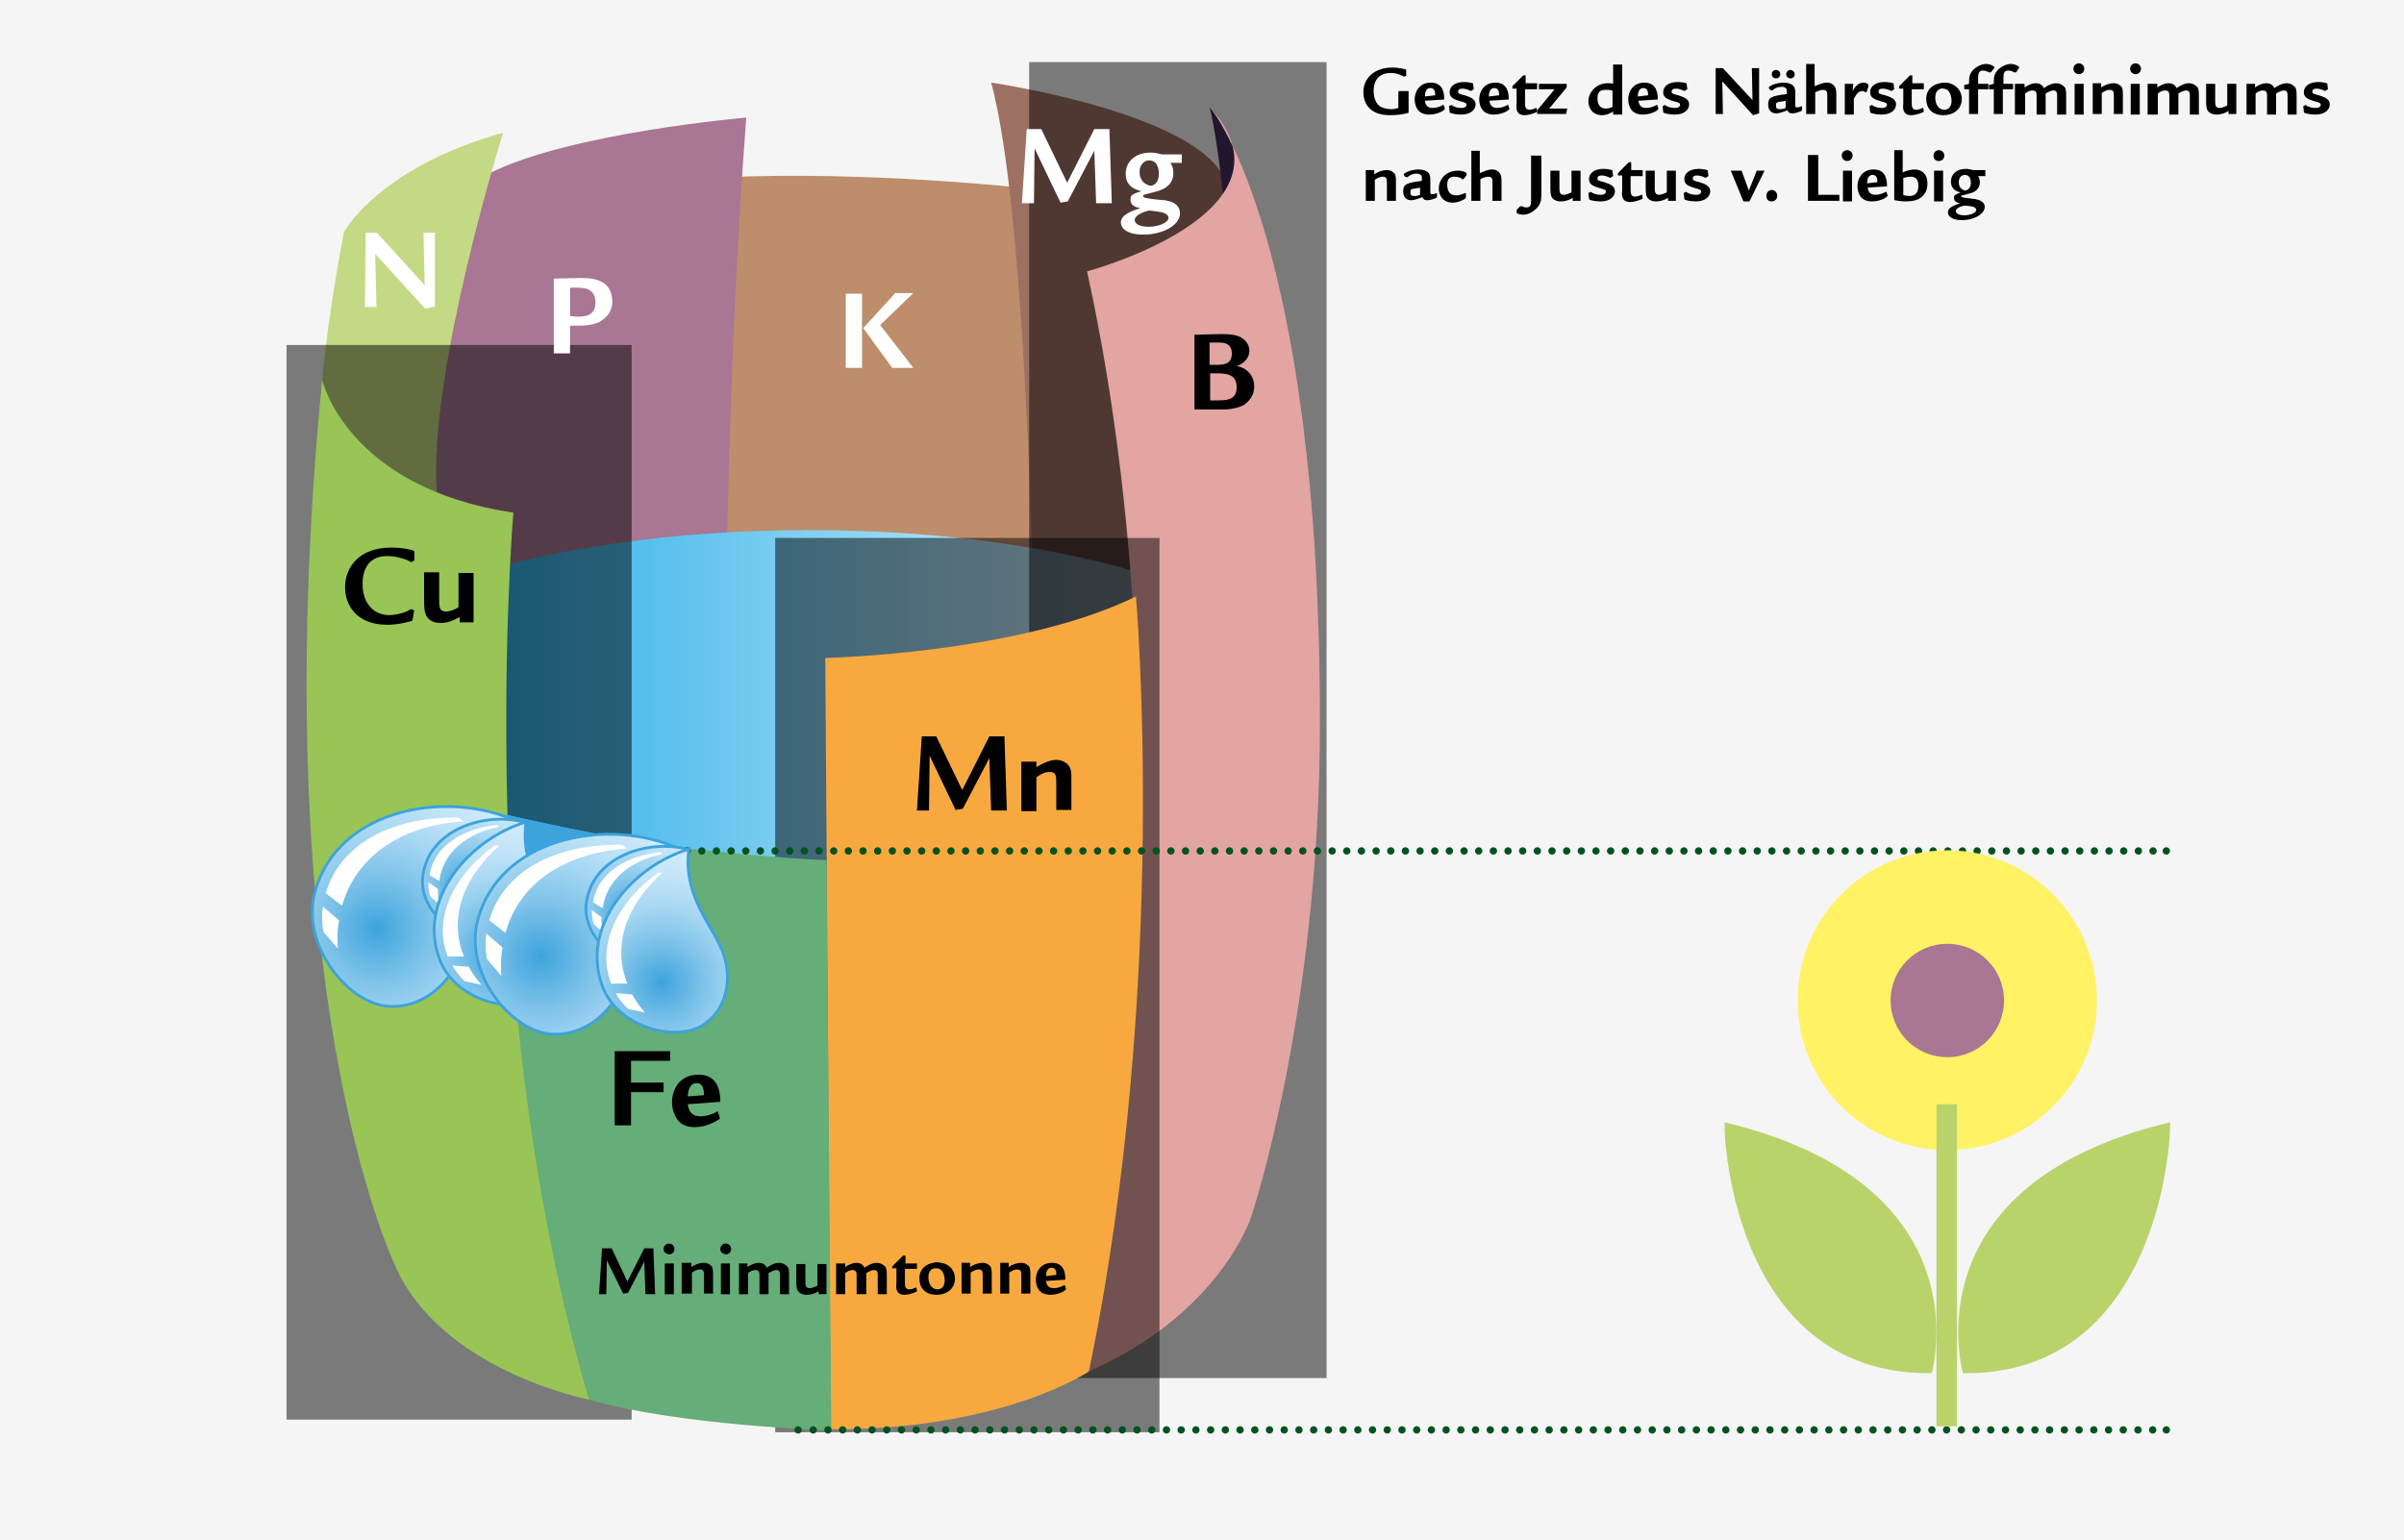 <?xml version="1.0" encoding="utf-8"?>
<!-- Generator: Adobe Illustrator 24.0.1, SVG Export Plug-In . SVG Version: 6.00 Build 0)  -->
<svg version="1.1" id="Ebene_1" xmlns="http://www.w3.org/2000/svg" xmlns:xlink="http://www.w3.org/1999/xlink" x="0px" y="0px"
	 viewBox="0 0 398.5 255.4" style="enable-background:new 0 0 398.5 255.4;" xml:space="preserve">
<rect x="0" y="0" width="398.5" height="255.4" fill="#333333" stroke="none"/>
<style type="text/css">
	.st0{fill:#A5876C;}
	.st1{fill:#E1D5CB;}
	.st2{fill:#F5F5F5;}
	.st3{fill:#BE8D6B;}
	.st4{fill:#A97694;}
	.st5{fill:#9E7064;}
	.st6{fill:#C4D983;}
	.st7{fill:#482B5F;}
	.st8{clip-path:url(#SVGID_2_);}
	.st9{fill:url(#SVGID_3_);}
	.st10{clip-path:url(#SVGID_5_);}
	.st11{opacity:0.5;enable-background:new    ;}
	.st12{fill:#E2A5A2;}
	.st13{clip-path:url(#SVGID_7_);}
	.st14{fill:#F7A940;}
	.st15{clip-path:url(#SVGID_9_);}
	.st16{fill:#98C555;}
	.st17{fill:#65AD79;}
	.st18{fill:none;stroke:#00521F;stroke-width:1.22;stroke-linecap:round;stroke-linejoin:round;stroke-dasharray:0,2.43;}
	.st19{fill:none;stroke:#00521F;stroke-width:1.22;stroke-linecap:round;stroke-linejoin:round;}
	.st20{fill:none;stroke:#00521F;stroke-width:1.22;stroke-linecap:round;stroke-linejoin:round;stroke-dasharray:0,2.44;}
	.st21{fill:#FFF264;}
	.st22{fill:#B9D36B;}
	.st23{enable-background:new    ;}
	.st24{fill:#FFFFFF;}
	.st25{fill:#3DA3DC;}
	.st26{fill:#D4EDFC;}
	.st27{clip-path:url(#SVGID_11_);}
	.st28{fill:url(#SVGID_12_);}
	.st29{fill:none;stroke:#3DA3DC;stroke-width:0.47;}
	.st30{clip-path:url(#SVGID_14_);}
	.st31{fill:url(#SVGID_15_);}
	.st32{clip-path:url(#SVGID_17_);}
	.st33{fill:url(#SVGID_18_);}
	.st34{clip-path:url(#SVGID_20_);}
	.st35{fill:url(#SVGID_21_);}
	.st36{clip-path:url(#SVGID_23_);}
	.st37{fill:url(#SVGID_24_);}
	.st38{clip-path:url(#SVGID_26_);}
	.st39{fill:url(#SVGID_27_);}
</style>
<title>Element 1Naerstoffminimum</title>
<g>
	<g id="Ebene_2_1_">
		<g id="Ebene_1-2">
			<rect x="8" y="161.9" class="st0" width="383" height="62.4"/>
			<rect x="7.9" y="166.6" class="st1" width="383" height="80"/>
			<rect class="st2" width="398.5" height="255.4"/>
			<path class="st3" d="M169.9,31.2c0,0-25.6-2.9-50-1.8c0,0-1.2,71.1,0.3,86.3h51C171.3,115.6,176.5,89,169.9,31.2"/>
			<path class="st4" d="M123.7,19.5c0,0-29.3,2.5-42.7,9.3c0,0-10.2,25.5-9,63.7l9.6,37.2l38.6-14.1
				C120.2,115.6,120.2,65.4,123.7,19.5"/>
			<path class="st5" d="M181.5,129.8L171.4,107c0,0-0.9-70.6-7.1-93.3c0,0,31.7,4.6,38.2,15s3.5,49.4,3.5,49.4l-6.7,33.6
				L181.5,129.8z"/>
			<path class="st6" d="M57,38.5c0,0,5.7-10.7,26.4-16.5c0,0-12.4,39.6-11,59.6c3.4,49.5,0,16.4,0,16.4L54.8,75.3L53.4,63
				C53.4,63,54.3,52.6,57,38.5"/>
			<path class="st7" d="M200.5,17.8c0,0,1.4,4.5,2.8,20.4s5-2.8,5-2.8S204.9,22.9,200.5,17.8"/>
			<g>
				<defs>
					<path id="SVGID_1_" d="M52,115.7c0,15.3,36.8,27.8,82.1,27.8s82.1-12.4,82.1-27.8s-36.8-27.8-82.1-27.8S52,100.3,52,115.7"/>
				</defs>
				<clipPath id="SVGID_2_">
					<use xlink:href="#SVGID_1_"  style="overflow:visible;"/>
				</clipPath>
				<g class="st8">
					
						<linearGradient id="SVGID_3_" gradientUnits="userSpaceOnUse" x1="15.87" y1="-279.059" x2="16.87" y2="-279.059" gradientTransform="matrix(164.28 0 0 164.28 -2555.08 45959.574)">
						<stop  offset="0" style="stop-color:#009EE3"/>
						<stop  offset="0.1" style="stop-color:#1BA8E6"/>
						<stop  offset="0.73" style="stop-color:#BDE6F8"/>
						<stop  offset="1" style="stop-color:#FFFFFF"/>
					</linearGradient>
					<rect x="52" y="87.9" class="st9" width="164.3" height="55.6"/>
				</g>
			</g>
			<g>
				<g>
					<defs>
						<rect id="SVGID_4_" x="170.6" y="10.3" width="49.3" height="218.2"/>
					</defs>
					<clipPath id="SVGID_5_">
						<use xlink:href="#SVGID_4_"  style="overflow:visible;"/>
					</clipPath>
					<g class="st10">
						<rect x="170.6" y="10.3" class="st11" width="49.3" height="218.2"/>
					</g>
				</g>
			</g>
			<path class="st12" d="M180.2,45c0,0,35.8-9.6,20.7-26.8c0,0,17.9,22,17.9,101.6c0,48.1-11.4,82-11.4,82s-5.2,16.3-27.4,25.8
				C180,227.6,199.6,133.6,180.2,45"/>
			<g>
				<g>
					<defs>
						<rect id="SVGID_6_" x="128.5" y="89.2" width="63.7" height="148.3"/>
					</defs>
					<clipPath id="SVGID_7_">
						<use xlink:href="#SVGID_6_"  style="overflow:visible;"/>
					</clipPath>
					<g class="st13">
						<rect x="128.5" y="89.2" class="st11" width="63.7" height="148.3"/>
					</g>
				</g>
			</g>
			<path class="st14" d="M136.8,109.1c0,0,32.2-0.7,51.5-10.2c0,0,5.6,64.1-7.8,128.5c0,0-14.2,9.7-42.8,9.6L136.8,109.1z"/>
			<g>
				<g>
					<defs>
						<rect id="SVGID_8_" x="47.5" y="57.2" width="57.2" height="178.2"/>
					</defs>
					<clipPath id="SVGID_9_">
						<use xlink:href="#SVGID_8_"  style="overflow:visible;"/>
					</clipPath>
					<g class="st15">
						<rect x="47.5" y="57.2" class="st11" width="57.2" height="178.2"/>
					</g>
				</g>
			</g>
			<path class="st16" d="M53.4,63c0,0,4.1,17.9,31.7,22c0,0-6.9,80.6,12.6,147.1c0,0-25-4.8-32.4-22.7
				C65.3,209.3,43.5,164.2,53.4,63"/>
			<path class="st17" d="M109.7,140.3c0,0,21.8,2.3,27.3,2.3l0.8,94.6c0,0-25.3-0.8-40.1-5.1c0,0-13.1-40.1-13.8-97
				C83.9,135,91.5,137.1,109.7,140.3"/>
			<line class="st18" x1="113.9" y1="141.1" x2="357.9" y2="141.1"/>
			<path class="st19" d="M359.1,141.1L359.1,141.1 M111.5,141.1L111.5,141.1"/>
			<line class="st20" x1="134.8" y1="237.1" x2="357.9" y2="237.1"/>
			<path class="st19" d="M359.1,237.1L359.1,237.1 M132.3,237.1L132.3,237.1"/>
			<path class="st21" d="M322.8,190.7c13.7,0,24.8-11.1,24.8-24.8S336.5,141,322.8,141c-13.7,0-24.8,11.1-24.8,24.8c0,0,0,0,0,0
				C297.9,179.6,309,190.7,322.8,190.7C322.8,190.7,322.8,190.7,322.8,190.7"/>
			<path class="st4" d="M322.8,175.3c5.2,0,9.4-4.2,9.4-9.4c0-5.2-4.2-9.4-9.4-9.4c-5.2,0-9.4,4.2-9.4,9.4c0,0,0,0,0,0
				C313.4,171.1,317.6,175.3,322.8,175.3C322.8,175.3,322.8,175.3,322.8,175.3"/>
			<rect x="321" y="183.1" class="st22" width="3.4" height="53.4"/>
			<path class="st22" d="M325.4,227.7c0,0-9.1-31.2,34.3-41.6C360,185.7,359.2,228.1,325.4,227.7"/>
			<path class="st22" d="M320.2,227.7c0,0,9.1-31.2-34.3-41.6C285.6,185.7,286.3,228.1,320.2,227.7"/>
			<g class="st23">
				<path d="M197.9,55.5c1.3,0,3.3-0.1,4.6-0.1c1.4,0,2.7,0.1,3.6,0.8c0.5,0.4,1,1.1,1,1.9c0,1.7-1.5,2.4-2.1,2.6
					c0.5,0.1,1.5,0.3,2.3,1.4c0.5,0.7,0.6,1.4,0.6,2c0,1.6-1,2.5-1.5,2.9c-0.5,0.4-1.9,0.9-3.6,0.9h-4.8V55.5z M200.5,60.5h0.9
					c1.3,0,2.8,0,2.8-1.9c0-0.9-0.4-1.8-2-1.8c-0.4,0-0.9,0-1.7,0V60.5z M200.5,66.4c1.8,0,2.6,0,3.2-0.2c1-0.3,1.3-1.1,1.3-2
					c0-2.2-1.8-2.3-3.5-2.3h-0.9V66.4z"/>
			</g>
			<g class="st23">
				<path d="M155.2,122.1l4.3,8.9l4.5-8.9h2.5l0.4,12.3h-2.6l-0.3-8.7l-4.4,8.4l-1.2,0.2l-4.3-9l-0.1,9.1h-2l0.8-12.3H155.2z"/>
				<path d="M171.8,126.2l0,1c1-0.6,2.2-1.2,3.3-1.2c1.1,0,1.8,0.6,2.1,1c0.4,0.6,0.4,1.3,0.4,2.3v5h-2.5V130c0-1.3,0-2-1.1-2
					c-1,0-1.8,0.6-2.2,0.9v5.6h-2.5v-8.2H171.8z"/>
			</g>
			<g class="st23">
				<path d="M68.7,92.8c0,0.1,0,0.1-0.1,0.2c-0.1,0-0.3,0.2-0.4,0.2c-0.1,0-0.5-0.2-0.6-0.3c-0.8-0.3-2.1-0.7-3.4-0.7
					c-3.5,0-4.1,2.8-4.1,4.6c0,3.4,2,5.2,4.4,5.2c0.8,0,1.9-0.2,2.9-0.6c0.1-0.1,0.8-0.4,0.8-0.4c0.1,0,0.3,0.2,0.4,0.2
					c0.1,0,0.1,0.1,0,0.3l-0.2,1.2c0,0.2-0.1,0.3-0.3,0.3c-0.3,0.1-2.1,0.6-3.9,0.6c-5.3,0-7-3.5-7-6.2c0-3.4,2.4-6.6,7.6-6.6
					c2.1,0,3.6,0.4,3.7,0.5c0.2,0.1,0.2,0.1,0.2,0.4L68.7,92.8z"/>
				<path d="M78.6,103.2h-2.4l0-0.9c-1,0.6-2,1-3.2,1c-0.7,0-1.7-0.2-2.2-1c-0.5-0.7-0.5-1.8-0.5-2.8v-4.6l2.5,0v4.6
					c0,1,0,1.9,1.1,1.9c0.8,0,1.6-0.4,2.1-0.7V95h2.5V103.2z"/>
			</g>
			<g class="st23">
				<path class="st24" d="M62.5,38.6l7.9,8.7l-0.2-8.7h1.9l0,12.2l-1.6,0.4l-8.3-9.1l0.2,8.8h-1.9l0.1-12.3H62.5z"/>
			</g>
			<g class="st23">
				<path d="M111.1,174.3v1.6h-6.5v3.6h5.4v1.6h-5.4v5.5h-2.7v-12.3H111.1z"/>
				<path d="M114,183.1c0.2,1.5,1,2,2.1,2c1,0,1.9-0.3,2.8-0.8l0.1,0l0.3,1c0.1,0.1,0,0.2-0.1,0.3c-0.6,0.4-2.2,1.3-4,1.3
					c-0.9,0-2-0.2-2.7-1c-0.8-0.9-1.1-2.2-1.1-3.1c0-2,1.1-4.6,4.4-4.6c3.4,0,3.6,3.1,3.6,4.5L114,183.1z M116.7,181.6
					c0-0.7-0.1-2-1.2-2c-0.8,0-1.4,0.6-1.5,2.2L116.7,181.6z"/>
			</g>
			<g class="st23">
				<path d="M101.4,207l2.6,5.5l2.8-5.5h1.5l0.3,7.6H107l-0.2-5.4l-2.7,5.2l-0.8,0.1l-2.7-5.5l-0.1,5.6h-1.2l0.5-7.6H101.4z"/>
				<path d="M110,207.1c0-0.5,0.4-0.9,0.9-0.9c0.5,0,0.9,0.4,0.9,0.9c0,0.6-0.5,0.9-0.9,0.9C110.5,207.9,110,207.7,110,207.1z
					 M111.7,209.5v5.1h-1.5v-5.1H111.7z"/>
				<path d="M114.6,209.5l0,0.6c0.6-0.4,1.3-0.7,2.1-0.7c0.7,0,1.1,0.4,1.3,0.6c0.2,0.4,0.2,0.8,0.2,1.4v3.1h-1.5v-2.8
					c0-0.8,0-1.2-0.7-1.2c-0.6,0-1.1,0.4-1.3,0.5v3.5H113v-5.1H114.6z"/>
				<path d="M119.4,207.1c0-0.5,0.4-0.9,0.9-0.9c0.5,0,0.9,0.4,0.9,0.9c0,0.6-0.5,0.9-0.9,0.9C119.9,207.9,119.4,207.7,119.4,207.1z
					 M121,209.5v5.1h-1.5v-5.1H121z"/>
				<path d="M123.9,209.5l0,0.6c0.6-0.4,1.2-0.7,1.9-0.7c0.9,0,1.2,0.6,1.3,0.8c0.9-0.6,1.5-0.8,2-0.8c0.8,0,1.2,0.4,1.5,0.7
					c0.2,0.4,0.2,0.9,0.2,1.5v3h-1.5v-3c0-0.5,0-1-0.6-1c-0.1,0-0.5,0-1.3,0.5v3.5h-1.5v-3.1c0-0.4,0-0.9-0.7-0.9
					c-0.3,0-0.7,0.1-1.2,0.5v3.5h-1.5v-5.1H123.9z"/>
				<path d="M137.2,214.6h-1.5l0-0.5c-0.6,0.4-1.3,0.6-2,0.6c-0.4,0-1-0.1-1.4-0.6c-0.3-0.4-0.3-1.1-0.3-1.7v-2.8l1.5,0v2.8
					c0,0.6,0,1.2,0.7,1.2c0.5,0,1-0.3,1.3-0.4v-3.6h1.5V214.6z"/>
				<path d="M140.1,209.5l0,0.6c0.6-0.4,1.2-0.7,1.9-0.7c0.9,0,1.2,0.6,1.3,0.8c0.9-0.6,1.5-0.8,2-0.8c0.8,0,1.2,0.4,1.5,0.7
					c0.2,0.4,0.2,0.9,0.2,1.5v3h-1.5v-3c0-0.5,0-1-0.6-1c-0.1,0-0.5,0-1.3,0.5v3.5H142v-3.1c0-0.4,0-0.9-0.7-0.9
					c-0.3,0-0.7,0.1-1.2,0.5v3.5h-1.5v-5.1H140.1z"/>
				<path d="M152,209.5v0.9h-2v2.2c0,0.5,0,1.2,0.7,1.2c0.1,0,0.5,0,1.1-0.3l0.1,0l0.1,0.5c0,0.1,0,0.1-0.1,0.2
					c-0.9,0.4-1.6,0.5-2,0.5c-1.4,0-1.4-1.2-1.3-1.9l0-2.5h-0.7V210l1.8-1.8h0.4l0,1.3H152z"/>
				<path d="M157.7,210.3c0.4,0.5,0.6,1.1,0.6,1.7c0,1.8-1.5,2.7-3,2.7c-2.2,0-2.9-1.4-2.9-2.7c0-2.1,1.9-2.7,3.1-2.7
					C155.9,209.4,156.9,209.4,157.7,210.3z M154.3,210.6c-0.2,0.2-0.4,0.5-0.4,1.2c0,1,0.5,2,1.5,2c0.6,0,1.2-0.4,1.2-1.5
					c0-0.3-0.1-2-1.4-2C155,210.3,154.6,210.3,154.3,210.6z"/>
				<path d="M160.8,209.5l0,0.6c0.6-0.4,1.3-0.7,2.1-0.7c0.7,0,1.1,0.4,1.3,0.6c0.2,0.4,0.2,0.8,0.2,1.4v3.1h-1.5v-2.8
					c0-0.8,0-1.2-0.7-1.2c-0.6,0-1.1,0.4-1.3,0.5v3.5h-1.5v-5.1H160.8z"/>
				<path d="M167.2,209.5l0,0.6c0.6-0.4,1.3-0.7,2.1-0.7c0.7,0,1.1,0.4,1.3,0.6c0.2,0.4,0.2,0.8,0.2,1.4v3.1h-1.5v-2.8
					c0-0.8,0-1.2-0.7-1.2c-0.6,0-1.1,0.4-1.3,0.5v3.5h-1.5v-5.1H167.2z"/>
				<path d="M173.4,212.4c0.1,0.9,0.6,1.2,1.3,1.2c0.6,0,1.2-0.2,1.7-0.5l0.1,0l0.2,0.6c0,0.1,0,0.1-0.1,0.2
					c-0.3,0.3-1.3,0.8-2.5,0.8c-0.5,0-1.2-0.1-1.7-0.6c-0.5-0.5-0.7-1.3-0.7-1.9c0-1.2,0.7-2.8,2.7-2.8c2.1,0,2.2,1.9,2.2,2.8
					L173.4,212.4z M175.1,211.4c0-0.4,0-1.2-0.8-1.2c-0.5,0-0.9,0.4-0.9,1.4L175.1,211.4z"/>
			</g>
			<g class="st23">
				<path class="st24" d="M94.5,58.6h-2.7V46.2c1.1,0,3-0.1,4.5-0.1c1.3,0,3,0.1,4.1,1.1c0.7,0.6,1.1,1.6,1.1,2.8
					c0,1.5-0.8,2.5-1.7,3.1C98.6,54,96.6,54,95.8,54c-0.5,0-0.9,0-1.3,0V58.6z M94.5,52.4c0.3,0,0.5,0.1,1.2,0.1c1,0,3,0,3-2.3
					c0-1.8-1-2.5-2.9-2.5c-0.5,0-1,0-1.3,0V52.4z"/>
			</g>
			<g class="st23">
				<path class="st24" d="M142.9,48.7V61h-2.7V48.7H142.9z M151.3,48.7l-5.4,5.2l5.5,7.1h-3.5l-4.8-6.6l5.3-5.8H151.3z"/>
			</g>
			<g class="st23">
				<path class="st24" d="M172.6,21.4l4.3,8.9l4.5-8.9h2.5l0.4,12.3h-2.6l-0.3-8.7l-4.4,8.4l-1.2,0.2l-4.3-9l-0.1,9.1h-2l0.8-12.3
					H172.6z"/>
				<path class="st24" d="M195.8,27h-1.8c0.2,0.3,0.5,0.7,0.5,1.7c0,1.8-1.3,2.7-3,3.1c-1.6,0.4-1.8,0.5-1.9,0.5
					c-0.1,0.1-0.1,0.1-0.1,0.2c0,0.2,0.1,0.3,0.9,0.4c0.4,0.1,2.3,0.3,2.7,0.3c0.6,0.1,2.5,0.4,2.5,2.2c0,1.8-2.6,3.5-6.1,3.5
					c-1.5,0-2.5-0.3-3.2-0.9c-0.3-0.3-0.5-0.7-0.5-1.1c0-1.4,2.1-2,3.2-2.4c-0.6-0.1-1.6-0.3-1.6-1.4c0-0.8,0.3-0.9,1.8-1.4
					c-0.7-0.2-2.6-0.6-2.6-2.9c0-1.9,1.5-3.5,4.1-3.5c0.7,0,1.1,0.1,1.9,0.3l3.3,0V27z M188.1,36.5c0,0.5,0.6,1.1,2.3,1.1
					c1.7,0,3.3-0.7,3.3-1.5c0-0.5-0.6-0.7-0.8-0.8c-0.5-0.2-1.6-0.3-2.4-0.4C190.1,35,188.1,35.5,188.1,36.5z M192.1,28.8
					c0-0.7-0.2-2.2-1.6-2.2c-1,0-1.6,0.9-1.6,1.9c0,0.3,0,1.9,1.8,2.3C191.1,30.8,192.1,30.5,192.1,28.8z"/>
			</g>
			<path class="st25" d="M83.8,135.1c0,0,19,4.2,25.3,4.9l-0.3,11.1l-18.7-1.5L83.8,135.1z"/>
			<path class="st26" d="M84.3,135.6c-11.6-4.5-28.5-1-32.1,12.3c-2.3,8.6,5.1,18,11.6,18.9c6,0.8,11.9-3.9,13.4-11.3
				C78.3,150,77.8,142.1,84.3,135.6"/>
			<g>
				<defs>
					<path id="SVGID_10_" d="M52.2,147.9c-2.3,8.6,5.1,18,11.6,18.9c5.9,0.8,11.9-3.9,13.4-11.3c1.1-5.5,0.6-13.5,7.1-19.9
						c-3.3-1.2-6.8-1.9-10.3-1.9C64.5,133.8,54.8,138.2,52.2,147.9"/>
				</defs>
				<clipPath id="SVGID_11_">
					<use xlink:href="#SVGID_10_"  style="overflow:visible;"/>
				</clipPath>
				<g class="st27">
					
						<radialGradient id="SVGID_12_" cx="12.706" cy="-279.354" r="1" gradientTransform="matrix(23.075 20.776 -20.776 23.075 -6034.486 6336.13)" gradientUnits="userSpaceOnUse">
						<stop  offset="0" style="stop-color:#3DA3DC"/>
						<stop  offset="9.000000e-02" style="stop-color:#52AEE1"/>
						<stop  offset="0.3" style="stop-color:#81C4EA"/>
						<stop  offset="0.5" style="stop-color:#A5D6F2"/>
						<stop  offset="0.69" style="stop-color:#BFE3F7"/>
						<stop  offset="0.86" style="stop-color:#CFEAFB"/>
						<stop  offset="0.99" style="stop-color:#D4EDFC"/>
						<stop  offset="1" style="stop-color:#D4EDFC"/>
					</radialGradient>
					<polygon class="st28" points="33,152.5 65.3,116.7 101.1,148.9 68.9,184.7 					"/>
				</g>
			</g>
			<path class="st29" d="M84.3,135.6c-11.6-4.5-28.5-1-32.1,12.3c-2.3,8.6,5.1,18,11.6,18.9c6,0.8,11.9-3.9,13.4-11.3
				C78.3,150,77.8,142.1,84.3,135.6z"/>
			<path class="st24" d="M53.5,150.3c0,0.1,0,0.2,0,0.3c-0.2,1.3-0.1,2.6,0.1,3.9l2.4,2.8c-0.1-1.5-0.1-3.1,0.2-4.6c0,0,0,0,0-0.1
				L53.5,150.3z M76.8,136.2l-0.7-0.6c-9.9-0.3-19.5,3.6-22.1,12.5l2.7,2.1C59.2,141.4,67.3,136.8,76.8,136.2"/>
			<path class="st26" d="M86.8,136.3c-6.6-1.7-15.7,1.3-16.7,8.9c-0.7,4.9,4,9.5,7.6,9.5c3.3,0,6.2-2.9,6.6-7
				C84.5,144.6,83.7,140.3,86.8,136.3"/>
			<g>
				<defs>
					<path id="SVGID_13_" d="M70.1,145.1c-0.7,4.9,4,9.5,7.6,9.5c3.3,0,6.2-2.9,6.6-7c0.2-3.1-0.6-7.4,2.6-11.3
						c-1.2-0.3-2.5-0.4-3.7-0.4C77.2,135.9,71,139,70.1,145.1"/>
				</defs>
				<clipPath id="SVGID_14_">
					<use xlink:href="#SVGID_13_"  style="overflow:visible;"/>
				</clipPath>
				<g class="st30">
					
						<radialGradient id="SVGID_15_" cx="10.109" cy="-280.999" r="1" gradientTransform="matrix(13.991 9.797 -9.797 13.991 -2817.465 3979.311)" gradientUnits="userSpaceOnUse">
						<stop  offset="0" style="stop-color:#3DA3DC"/>
						<stop  offset="9.000000e-02" style="stop-color:#52AEE1"/>
						<stop  offset="0.3" style="stop-color:#81C4EA"/>
						<stop  offset="0.5" style="stop-color:#A5D6F2"/>
						<stop  offset="0.69" style="stop-color:#BFE3F7"/>
						<stop  offset="0.86" style="stop-color:#CFEAFB"/>
						<stop  offset="0.99" style="stop-color:#D4EDFC"/>
						<stop  offset="1" style="stop-color:#D4EDFC"/>
					</radialGradient>
					<polygon class="st31" points="60.6,148.5 75.2,127.7 95.7,142 81.1,162.9 					"/>
				</g>
			</g>
			<path class="st29" d="M86.8,136.3c-6.6-1.7-15.7,1.3-16.7,8.9c-0.7,4.9,4,9.5,7.6,9.5c3.3,0,6.2-2.9,6.6-7
				C84.5,144.5,83.7,140.2,86.8,136.3z"/>
			<path class="st24" d="M71,146.3c0,0.1,0,0.1,0,0.2c0,0.7,0.1,1.4,0.3,2.1l1.5,1.4c-0.2-0.8-0.2-1.7-0.2-2.6l0,0L71,146.3z
				 M82.8,137.1l-0.4-0.3c-5.4,0.5-10.4,3.3-11.2,8.3l1.6,1C73.5,141.1,77.6,138.1,82.8,137.1"/>
			<path class="st26" d="M87.2,136.3c-9.4,2.8-18.3,13-14.2,23.1c2.7,6.5,11.8,8.8,16.3,6.2c4.1-2.4,5.6-8.1,3-13.4
				C90.3,148.1,86.3,143.4,87.2,136.3"/>
			<g>
				<defs>
					<path id="SVGID_16_" d="M73,159.3c2.7,6.5,11.8,8.8,16.3,6.2c4.1-2.4,5.6-8.1,3-13.4c-2-4-6-8.7-5.1-15.8
						C77.8,139,68.9,149.3,73,159.3"/>
				</defs>
				<clipPath id="SVGID_17_">
					<use xlink:href="#SVGID_16_"  style="overflow:visible;"/>
				</clipPath>
				<g class="st32">
					
						<radialGradient id="SVGID_18_" cx="13.507" cy="-282.091" r="1" gradientTransform="matrix(24.345 1.916 -1.916 24.345 -786.745 7000.053)" gradientUnits="userSpaceOnUse">
						<stop  offset="0" style="stop-color:#3DA3DC"/>
						<stop  offset="9.000000e-02" style="stop-color:#52AEE1"/>
						<stop  offset="0.3" style="stop-color:#81C4EA"/>
						<stop  offset="0.5" style="stop-color:#A5D6F2"/>
						<stop  offset="0.69" style="stop-color:#BFE3F7"/>
						<stop  offset="0.86" style="stop-color:#CFEAFB"/>
						<stop  offset="0.99" style="stop-color:#D4EDFC"/>
						<stop  offset="1" style="stop-color:#D4EDFC"/>
					</radialGradient>
					<polygon class="st33" points="66.4,167.9 69,134.3 97.3,136.5 94.7,170.2 					"/>
				</g>
			</g>
			<path class="st29" d="M87.2,136.3c-9.4,2.8-18.3,13-14.2,23.1c2.7,6.5,11.8,8.8,16.3,6.2c4.1-2.4,5.6-8.1,3-13.4
				C90.3,148.1,86.2,143.4,87.2,136.3z"/>
			<path class="st24" d="M75,160.1l0.1,0.2c0.5,0.9,1.2,1.7,1.9,2.4l2.8,0.6c-0.8-0.9-1.5-1.9-2.1-3l0,0L75,160.1z M82.8,140.2H82
				c-6.3,4.5-10.4,11.6-7.8,18.4h2.7C74.2,151.9,77.1,145.2,82.8,140.2"/>
			<path class="st26" d="M111.3,140.2c-11.6-4.5-28.5-1-32.1,12.3c-2.3,8.6,5.1,18,11.6,18.9c6,0.8,11.9-3.9,13.4-11.3
				C105.3,154.5,104.9,146.6,111.3,140.2"/>
			<g>
				<defs>
					<path id="SVGID_19_" d="M79.2,152.5c-2.3,8.6,5.1,18,11.6,18.9c6,0.8,11.9-3.9,13.4-11.3c1.1-5.5,0.6-13.5,7.1-19.9
						c-3.3-1.2-6.8-1.9-10.3-1.8C91.5,138.3,81.8,142.8,79.2,152.5"/>
				</defs>
				<clipPath id="SVGID_20_">
					<use xlink:href="#SVGID_19_"  style="overflow:visible;"/>
				</clipPath>
				<g class="st34">
					
						<radialGradient id="SVGID_21_" cx="12.706" cy="-279.354" r="1" gradientTransform="matrix(23.075 20.776 -20.776 23.075 -6007.409 6340.671)" gradientUnits="userSpaceOnUse">
						<stop  offset="0" style="stop-color:#3DA3DC"/>
						<stop  offset="9.000000e-02" style="stop-color:#52AEE1"/>
						<stop  offset="0.3" style="stop-color:#81C4EA"/>
						<stop  offset="0.5" style="stop-color:#A5D6F2"/>
						<stop  offset="0.69" style="stop-color:#BFE3F7"/>
						<stop  offset="0.86" style="stop-color:#CFEAFB"/>
						<stop  offset="0.99" style="stop-color:#D4EDFC"/>
						<stop  offset="1" style="stop-color:#D4EDFC"/>
					</radialGradient>
					<polygon class="st35" points="60.1,157 92.3,121.2 128.2,153.5 95.9,189.3 					"/>
				</g>
			</g>
			<path class="st29" d="M111.3,140.2c-11.6-4.5-28.5-1-32.1,12.3c-2.3,8.6,5.1,18,11.6,18.9c6,0.8,11.9-3.9,13.4-11.3
				C105.3,154.6,104.9,146.6,111.3,140.2z"/>
			<path class="st24" d="M80.6,154.8c0,0.1,0,0.2,0,0.3c-0.2,1.3-0.1,2.6,0.1,3.9l2.4,2.8c-0.1-1.5-0.1-3.1,0.2-4.6c0,0,0,0,0-0.1
				L80.6,154.8z M103.9,140.7l-0.7-0.6c-9.9-0.3-19.5,3.6-22.1,12.5l2.7,2.1C86.2,145.9,94.3,141.4,103.9,140.7"/>
			<path class="st26" d="M113.9,140.8c-6.6-1.7-15.7,1.3-16.7,8.9c-0.7,4.9,4,9.5,7.6,9.5c3.3,0,6.2-2.9,6.6-7.1
				C111.6,149.1,110.8,144.8,113.9,140.8"/>
			<g>
				<defs>
					<path id="SVGID_22_" d="M97.2,149.7c-0.7,4.9,4,9.5,7.6,9.5c3.3,0,6.2-2.9,6.6-7.1c0.2-3.1-0.6-7.4,2.6-11.3
						c-1.2-0.3-2.5-0.5-3.7-0.4C104.3,140.4,98.1,143.5,97.2,149.7"/>
				</defs>
				<clipPath id="SVGID_23_">
					<use xlink:href="#SVGID_22_"  style="overflow:visible;"/>
				</clipPath>
				<g class="st36">
					
						<radialGradient id="SVGID_24_" cx="10.109" cy="-280.999" r="1" gradientTransform="matrix(13.991 9.797 -9.797 13.991 -2790.389 3983.851)" gradientUnits="userSpaceOnUse">
						<stop  offset="0" style="stop-color:#3DA3DC"/>
						<stop  offset="9.000000e-02" style="stop-color:#52AEE1"/>
						<stop  offset="0.3" style="stop-color:#81C4EA"/>
						<stop  offset="0.5" style="stop-color:#A5D6F2"/>
						<stop  offset="0.69" style="stop-color:#BFE3F7"/>
						<stop  offset="0.86" style="stop-color:#CFEAFB"/>
						<stop  offset="0.99" style="stop-color:#D4EDFC"/>
						<stop  offset="1" style="stop-color:#D4EDFC"/>
					</radialGradient>
					<polygon class="st37" points="87.6,153 102.2,132.2 122.8,146.6 108.2,167.4 					"/>
				</g>
			</g>
			<path class="st29" d="M113.9,140.8c-6.6-1.7-15.7,1.3-16.7,8.9c-0.7,4.9,4,9.5,7.6,9.5c3.3,0,6.2-2.9,6.6-7.1
				C111.6,149.1,110.8,144.8,113.9,140.8z"/>
			<path class="st24" d="M98.1,150.9c0,0.1,0,0.1,0,0.2c0,0.7,0.1,1.4,0.3,2.1l1.5,1.4c-0.2-0.8-0.2-1.7-0.2-2.5l0,0L98.1,150.9z
				 M109.9,141.6l-0.4-0.3c-5.4,0.5-10.4,3.3-11.2,8.3l1.6,1C100.6,145.7,104.7,142.6,109.9,141.6"/>
			<path class="st26" d="M114.2,140.8c-9.4,2.8-18.3,13-14.2,23.1c2.7,6.5,11.8,8.8,16.3,6.2c4.1-2.4,5.6-8.1,3-13.4
				C117.4,152.6,113.3,147.9,114.2,140.8"/>
			<g>
				<defs>
					<path id="SVGID_25_" d="M100.1,163.9c2.7,6.5,11.8,8.8,16.3,6.2c4.1-2.4,5.6-8.1,3-13.4c-2-4-6-8.7-5.1-15.8
						C104.9,143.6,95.9,153.8,100.1,163.9"/>
				</defs>
				<clipPath id="SVGID_26_">
					<use xlink:href="#SVGID_25_"  style="overflow:visible;"/>
				</clipPath>
				<g class="st38">
					
						<radialGradient id="SVGID_27_" cx="13.507" cy="-282.091" r="1" gradientTransform="matrix(24.345 1.916 -1.916 24.345 -759.675 7004.583)" gradientUnits="userSpaceOnUse">
						<stop  offset="0" style="stop-color:#3DA3DC"/>
						<stop  offset="9.000000e-02" style="stop-color:#52AEE1"/>
						<stop  offset="0.3" style="stop-color:#81C4EA"/>
						<stop  offset="0.5" style="stop-color:#A5D6F2"/>
						<stop  offset="0.69" style="stop-color:#BFE3F7"/>
						<stop  offset="0.86" style="stop-color:#CFEAFB"/>
						<stop  offset="0.99" style="stop-color:#D4EDFC"/>
						<stop  offset="1" style="stop-color:#D4EDFC"/>
					</radialGradient>
					<polygon class="st39" points="93.4,172.5 96.1,138.8 124.4,141 121.8,174.7 					"/>
				</g>
			</g>
			<path class="st29" d="M114.2,140.8c-9.4,2.8-18.3,13-14.2,23.1c2.7,6.5,11.8,8.8,16.3,6.2c4.1-2.4,5.6-8.1,3-13.4
				C117.4,152.7,113.2,147.9,114.2,140.8z"/>
			<path class="st24" d="M102.1,164.7c0,0.1,0.1,0.1,0.1,0.2c0.5,0.9,1.2,1.7,1.9,2.4l2.8,0.6c-0.8-0.9-1.5-1.9-2.1-3l0,0
				L102.1,164.7z M109.8,144.7h-0.7c-6.3,4.5-10.4,11.6-7.8,18.4h2.7C101.3,156.4,104.2,149.7,109.8,144.7"/>
			<g class="st23">
				<path d="M233.5,15.2v3.5c-1,0.3-2.1,0.4-3.1,0.4c-3.8,0-4.4-2.5-4.4-3.8c0-2.5,2-4.1,4.8-4.1c1.2,0,2.1,0.3,2.2,0.3
					c0.1,0,0.1,0.1,0.1,0.2l0,0.8c0,0.1,0,0.1-0.1,0.1l-0.2,0.1c0,0,0,0-0.1,0c0,0-0.3-0.2-0.4-0.2c-0.6-0.3-1.2-0.4-1.8-0.4
					c-1.5,0-2.8,0.8-2.8,3c0,0.5,0.1,1.8,1,2.5c0.6,0.4,1.4,0.5,1.9,0.5c0.5,0,0.9-0.1,1.2-0.2v-2.8H233.5z"/>
				<path d="M236.2,16.7c0.1,0.9,0.6,1.2,1.3,1.2c0.6,0,1.2-0.2,1.7-0.5l0.1,0l0.2,0.6c0,0.1,0,0.1-0.1,0.2
					c-0.3,0.3-1.3,0.8-2.5,0.8c-0.5,0-1.2-0.1-1.7-0.6c-0.5-0.5-0.7-1.3-0.7-1.9c0-1.2,0.7-2.8,2.7-2.8c2.1,0,2.2,1.9,2.2,2.8
					L236.2,16.7z M237.9,15.8c0-0.4,0-1.2-0.8-1.2c-0.5,0-0.9,0.4-0.9,1.4L237.9,15.8z"/>
				<path d="M243.8,15.1c-0.2-0.1-0.7-0.4-1.4-0.4c-0.2,0-0.7,0-0.7,0.5c0,0.3,0.2,0.4,1.1,0.6c0.9,0.3,1.8,0.6,1.8,1.5
					c0,0.8-0.7,1.7-2.4,1.7c-0.8,0-1.7-0.2-1.8-0.3c-0.1,0-0.1-0.1-0.1-0.2l-0.1-0.9l0.4-0.2c0.5,0.4,1.1,0.5,1.7,0.5
					c0.7,0,0.8-0.4,0.8-0.5c0-0.3-0.2-0.4-1-0.6c-0.9-0.3-1.8-0.5-1.8-1.5c0-1,0.9-1.7,2.4-1.7c0.5,0,1.1,0.1,1.4,0.2
					c0.1,0,0.1,0.1,0.1,0.2l0.1,0.8L243.8,15.1z"/>
				<path d="M246.9,16.7c0.1,0.9,0.6,1.2,1.3,1.2c0.6,0,1.2-0.2,1.7-0.5l0.1,0l0.2,0.6c0,0.1,0,0.1-0.1,0.2
					c-0.3,0.3-1.3,0.8-2.5,0.8c-0.5,0-1.2-0.1-1.7-0.6c-0.5-0.5-0.7-1.3-0.7-1.9c0-1.2,0.7-2.8,2.7-2.8c2.1,0,2.2,1.9,2.2,2.8
					L246.9,16.7z M248.5,15.8c0-0.4,0-1.2-0.8-1.2c-0.5,0-0.9,0.4-0.9,1.4L248.5,15.8z"/>
				<path d="M254.8,13.9v0.9h-2v2.2c0,0.5,0,1.2,0.7,1.2c0.1,0,0.5,0,1.1-0.3l0.1,0l0.1,0.5c0,0.1,0,0.1-0.1,0.2
					c-0.9,0.4-1.6,0.5-2,0.5c-1.4,0-1.4-1.2-1.3-1.9l0-2.5h-0.7v-0.4l1.8-1.8h0.4l0,1.3H254.8z"/>
				<path d="M256.8,18h3l-0.2,0.9h-4.8v-0.6l2.9-3.5h-2.6v-0.9h4.6v0.6L256.8,18z"/>
			</g>
			<g class="st23">
				<path d="M268.9,10.7v8.3h-1.5l0-0.5c-0.8,0.5-1.4,0.6-1.8,0.6c-1.8,0-2.3-1.4-2.3-2.3c0-1.5,1.3-3,3.2-3c0.4,0,0.6,0,0.9,0.1
					v-3.2H268.9z M267.4,15.1c-0.3-0.2-0.8-0.2-1.2-0.2c-0.5,0-1.4,0-1.4,1.4c0,0.5,0.1,1.7,1.4,1.7c0.4,0,0.8-0.1,1.1-0.3V15.1z"/>
				<path d="M271.6,16.7c0.1,0.9,0.6,1.2,1.3,1.2c0.6,0,1.2-0.2,1.7-0.5l0.1,0l0.2,0.6c0,0.1,0,0.1-0.1,0.2
					c-0.3,0.3-1.3,0.8-2.5,0.8c-0.5,0-1.2-0.1-1.7-0.6c-0.5-0.5-0.7-1.3-0.7-1.9c0-1.2,0.7-2.8,2.7-2.8c2.1,0,2.2,1.9,2.2,2.8
					L271.6,16.7z M273.2,15.8c0-0.4,0-1.2-0.8-1.2c-0.5,0-0.9,0.4-0.9,1.4L273.2,15.8z"/>
				<path d="M279.2,15.1c-0.2-0.1-0.7-0.4-1.4-0.4c-0.2,0-0.7,0-0.7,0.5c0,0.3,0.2,0.4,1.1,0.6c0.9,0.3,1.8,0.6,1.8,1.5
					c0,0.8-0.7,1.7-2.4,1.7c-0.8,0-1.7-0.2-1.8-0.3c-0.1,0-0.1-0.1-0.1-0.2l-0.1-0.9l0.4-0.2c0.5,0.4,1.1,0.5,1.7,0.5
					c0.7,0,0.8-0.4,0.8-0.5c0-0.3-0.2-0.4-1-0.6c-0.9-0.3-1.8-0.5-1.8-1.5c0-1,0.9-1.7,2.4-1.7c0.5,0,1.1,0.1,1.4,0.2
					c0.1,0,0.1,0.1,0.1,0.2l0.1,0.8L279.2,15.1z"/>
			</g>
			<g class="st23">
				<path d="M285.6,11.3l4.9,5.3l-0.1-5.3h1.2l0,7.5l-1,0.3l-5.1-5.6l0.1,5.4h-1.2l0-7.6H285.6z"/>
				<path d="M293.2,14.6c0-0.1,0-0.2,0.2-0.3c0.8-0.5,1.8-0.6,2.2-0.6c1.1,0,1.6,0.4,1.8,0.7c0.2,0.4,0.2,0.7,0.2,1.2l0,1.8
					c0,0.3,0,0.4,0.3,0.4c0.3,0,0.6-0.1,0.8-0.2l0,0v0.6c0,0.1,0,0.2-0.1,0.2c0,0-0.8,0.4-1.5,0.4c-0.6,0-0.7-0.3-0.8-0.5
					c-0.6,0.2-1.3,0.5-1.9,0.5c-0.3,0-1.3-0.1-1.3-1.5c0-1.1,0.5-1.4,3.1-1.7c0-0.7,0-0.9-0.2-1c-0.2-0.2-0.5-0.2-0.7-0.2
					c-0.9,0-1.4,0.5-1.5,0.6l-0.4-0.1L293.2,14.6z M293.7,12.3c0-0.4,0.3-0.7,0.7-0.7c0.4,0,0.7,0.3,0.7,0.7c0,0.5-0.4,0.7-0.7,0.7
					S293.7,12.8,293.7,12.3z M296.1,16.7c-0.6,0.1-1.1,0.2-1.2,0.2c-0.4,0.1-0.5,0.1-0.5,0.6c0,0.4,0.1,0.6,0.6,0.6
					c0.3,0,0.5,0,1-0.2V16.7z M296.1,12.3c0-0.4,0.3-0.7,0.7-0.7c0.3,0,0.7,0.3,0.7,0.7c0,0.5-0.4,0.7-0.7,0.7
					C296.5,13,296.1,12.8,296.1,12.3z"/>
				<path d="M300.8,10.7v3.6c0.7-0.3,1.4-0.6,2-0.6c0.2,0,0.8,0,1.2,0.5c0.4,0.4,0.4,1,0.4,1.6v3.1h-1.5v-3.1c0-0.4,0-0.9-0.7-0.9
					c-0.5,0-1.1,0.3-1.3,0.4v3.6h-1.5v-8.3H300.8z"/>
			</g>
			<g class="st23">
				<path d="M307.2,13.9l-0.1,1.2c0.3-0.6,0.9-1.4,1.8-1.4c0.4,0,0.7,0.2,0.7,0.2c0.1,0.1,0.1,0.1,0.1,0.2c0,0.1,0,0.1,0,0.3
					l-0.3,0.9h-0.2c-0.1-0.1-0.2-0.2-0.5-0.2c-0.6,0-1,0.5-1.4,1.3v2.6h-1.5v-5.1H307.2z"/>
			</g>
			<g class="st23">
				<path d="M313.5,15.1c-0.2-0.1-0.7-0.4-1.4-0.4c-0.2,0-0.7,0-0.7,0.5c0,0.3,0.2,0.4,1.1,0.6c0.9,0.3,1.8,0.6,1.8,1.5
					c0,0.8-0.7,1.7-2.4,1.7c-0.8,0-1.7-0.2-1.8-0.3c-0.1,0-0.1-0.1-0.1-0.2l-0.1-0.9l0.4-0.2c0.5,0.4,1.1,0.5,1.7,0.5
					c0.7,0,0.8-0.4,0.8-0.5c0-0.3-0.2-0.4-1-0.6c-0.9-0.3-1.8-0.5-1.8-1.5c0-1,0.9-1.7,2.4-1.7c0.5,0,1.1,0.1,1.4,0.2
					c0.1,0,0.1,0.1,0.1,0.2l0.1,0.8L313.5,15.1z"/>
				<path d="M318.9,13.9v0.9h-2v2.2c0,0.5,0,1.2,0.7,1.2c0.1,0,0.5,0,1.1-0.3l0.1,0l0.1,0.5c0,0.1,0,0.1-0.1,0.2
					c-0.9,0.4-1.6,0.5-2,0.5c-1.4,0-1.4-1.2-1.3-1.9l0-2.5h-0.7v-0.4l1.8-1.8h0.4l0,1.3H318.9z"/>
				<path d="M324.6,14.7c0.4,0.5,0.6,1.1,0.6,1.7c0,1.8-1.5,2.7-3,2.7c-2.2,0-2.9-1.4-2.9-2.7c0-2.1,1.9-2.7,3.1-2.7
					C322.8,13.7,323.8,13.8,324.6,14.7z M321.2,15c-0.2,0.2-0.4,0.5-0.4,1.2c0,1,0.5,2,1.5,2c0.6,0,1.2-0.4,1.2-1.5
					c0-0.3-0.1-2-1.4-2C322,14.6,321.5,14.7,321.2,15z"/>
			</g>
			<g class="st23">
				<path d="M329.6,13.9v0.9h-1.7v4.1h-1.5v-4.1h-0.8v-0.7l0.8-0.2v-0.2c0-0.8,0-1.8,1.3-2.6c0.6-0.4,1.2-0.5,1.5-0.5
					c0.3,0,0.9,0.1,1.3,0.4c0,0,0.1,0.1,0.1,0.2c0,0.1,0,0.1-0.1,0.2L330,12h-0.3c-0.2-0.1-0.5-0.3-1-0.3c-0.8,0-0.8,0.7-0.8,1.5
					v0.7H329.6z"/>
			</g>
			<g class="st23">
				<path d="M333.7,13.9v0.9H332v4.1h-1.5v-4.1h-0.8v-0.7l0.8-0.2v-0.2c0-0.8,0-1.8,1.3-2.6c0.6-0.4,1.2-0.5,1.5-0.5
					c0.3,0,0.9,0.1,1.3,0.4c0,0,0.1,0.1,0.1,0.2c0,0.1,0,0.1-0.1,0.2l-0.4,0.6h-0.3c-0.2-0.1-0.5-0.3-1-0.3c-0.8,0-0.8,0.7-0.8,1.5
					v0.7H333.7z"/>
				<path d="M335.6,13.9l0,0.6c0.6-0.4,1.2-0.7,1.9-0.7c0.9,0,1.2,0.6,1.3,0.8c0.9-0.6,1.5-0.8,2-0.8c0.8,0,1.2,0.4,1.5,0.7
					c0.2,0.4,0.2,0.9,0.2,1.5v3h-1.5v-3c0-0.5,0-1-0.6-1c-0.1,0-0.5,0-1.3,0.5v3.5h-1.5v-3.1c0-0.4,0-0.9-0.7-0.9
					c-0.3,0-0.7,0.1-1.2,0.5v3.5H334v-5.1H335.6z"/>
				<path d="M343.7,11.4c0-0.5,0.4-0.9,0.9-0.9c0.5,0,0.9,0.4,0.9,0.9c0,0.6-0.5,0.9-0.9,0.9C344.2,12.3,343.7,12,343.7,11.4z
					 M345.4,13.9v5.1h-1.5v-5.1H345.4z"/>
				<path d="M348.3,13.9l0,0.6c0.6-0.4,1.3-0.7,2.1-0.7c0.7,0,1.1,0.4,1.3,0.6c0.2,0.4,0.2,0.8,0.2,1.4v3.1h-1.5v-2.8
					c0-0.8,0-1.2-0.7-1.2c-0.6,0-1.1,0.4-1.3,0.5v3.5h-1.5v-5.1H348.3z"/>
				<path d="M353.1,11.4c0-0.5,0.4-0.9,0.9-0.9c0.5,0,0.9,0.4,0.9,0.9c0,0.6-0.5,0.9-0.9,0.9C353.6,12.3,353.1,12,353.1,11.4z
					 M354.7,13.9v5.1h-1.5v-5.1H354.7z"/>
				<path d="M357.6,13.9l0,0.6c0.6-0.4,1.2-0.7,1.9-0.7c0.9,0,1.2,0.6,1.3,0.8c0.9-0.6,1.5-0.8,2-0.8c0.8,0,1.2,0.4,1.5,0.7
					c0.2,0.4,0.2,0.9,0.2,1.5v3h-1.5v-3c0-0.5,0-1-0.6-1c-0.1,0-0.5,0-1.3,0.5v3.5h-1.5v-3.1c0-0.4,0-0.9-0.7-0.9
					c-0.3,0-0.7,0.1-1.2,0.5v3.5H356v-5.1H357.6z"/>
				<path d="M370.9,18.9h-1.5l0-0.5c-0.6,0.4-1.3,0.6-2,0.6c-0.4,0-1-0.1-1.4-0.6c-0.3-0.4-0.3-1.1-0.3-1.7v-2.8l1.5,0v2.8
					c0,0.6,0,1.2,0.7,1.2c0.5,0,1-0.3,1.3-0.4v-3.6h1.5V18.9z"/>
				<path d="M373.8,13.9l0,0.6c0.6-0.4,1.2-0.7,1.9-0.7c0.9,0,1.2,0.6,1.3,0.8c0.9-0.6,1.5-0.8,2-0.8c0.8,0,1.2,0.4,1.5,0.7
					c0.2,0.4,0.2,0.9,0.2,1.5v3h-1.5v-3c0-0.5,0-1-0.6-1c-0.1,0-0.5,0-1.3,0.5v3.5h-1.5v-3.1c0-0.4,0-0.9-0.7-0.9
					c-0.3,0-0.7,0.1-1.2,0.5v3.5h-1.5v-5.1H373.8z"/>
				<path d="M385.4,15.1c-0.2-0.1-0.7-0.4-1.4-0.4c-0.2,0-0.7,0-0.7,0.5c0,0.3,0.2,0.4,1.1,0.6c0.9,0.3,1.8,0.6,1.8,1.5
					c0,0.8-0.7,1.7-2.4,1.7c-0.8,0-1.7-0.2-1.8-0.3c-0.1,0-0.1-0.1-0.1-0.2l-0.1-0.9l0.4-0.2c0.5,0.4,1.1,0.5,1.7,0.5
					c0.7,0,0.8-0.4,0.8-0.5c0-0.3-0.2-0.4-1-0.6c-0.9-0.3-1.8-0.5-1.8-1.5c0-1,0.9-1.7,2.4-1.7c0.5,0,1.1,0.1,1.4,0.2
					c0.1,0,0.1,0.1,0.1,0.2l0.1,0.8L385.4,15.1z"/>
			</g>
			<g class="st23">
				<path d="M227.8,28.3l0,0.6c0.6-0.4,1.3-0.7,2.1-0.7c0.7,0,1.1,0.4,1.3,0.6c0.2,0.4,0.2,0.8,0.2,1.4v3.1h-1.5v-2.8
					c0-0.8,0-1.2-0.7-1.2c-0.6,0-1.1,0.4-1.3,0.5v3.5h-1.5v-5.1H227.8z"/>
				<path d="M232.7,29c0-0.1,0-0.2,0.2-0.3c0.8-0.5,1.8-0.6,2.2-0.6c1.1,0,1.6,0.4,1.8,0.7c0.2,0.4,0.2,0.7,0.2,1.2l0,1.8
					c0,0.3,0,0.4,0.3,0.4c0.3,0,0.6-0.1,0.8-0.2l0,0v0.6c0,0.1,0,0.2-0.1,0.2c0,0-0.8,0.4-1.5,0.4c-0.6,0-0.7-0.3-0.8-0.5
					c-0.6,0.2-1.3,0.5-1.9,0.5c-0.3,0-1.3-0.1-1.3-1.5c0-1.1,0.5-1.4,3.1-1.7c0-0.7,0-0.9-0.2-1c-0.2-0.2-0.5-0.2-0.7-0.2
					c-0.9,0-1.4,0.5-1.5,0.6l-0.4-0.1L232.7,29z M235.5,31.1c-0.6,0.1-1.1,0.2-1.2,0.2c-0.4,0.1-0.5,0.1-0.5,0.6
					c0,0.4,0.1,0.6,0.6,0.6c0.3,0,0.5,0,1-0.2V31.1z"/>
				<path d="M242.3,29.6c-0.2-0.1-0.6-0.3-1.2-0.3c-0.5,0-1.2,0.1-1.2,1.3c0,1.2,0.5,1.8,1.5,1.8c0.5,0,1-0.2,1.5-0.4l0.1,0.1v0.5
					c0,0.1,0,0.2-0.1,0.3c-0.2,0.2-1.1,0.7-2.1,0.7c-1.6,0-2.3-1.2-2.3-2.3c0-1.5,1.1-3,3.2-3c1,0,1.4,0.4,1.4,0.4c0,0,0,0.1,0,0.2
					s0,0.2-0.1,0.3l-0.4,0.5H242.3z"/>
				<path d="M245.3,25.1v3.6c0.7-0.3,1.4-0.6,2-0.6c0.2,0,0.8,0,1.2,0.5c0.4,0.4,0.4,1,0.4,1.6v3.1h-1.5v-3.1c0-0.4,0-0.9-0.7-0.9
					c-0.5,0-1.1,0.3-1.3,0.4v3.6h-1.5v-8.3H245.3z"/>
				<path d="M255.5,32.1c0,1,0,1.9-1.2,2.8c-0.6,0.5-1.2,0.7-1.8,0.7c-0.5,0-1-0.2-1-0.2c0,0-0.1-0.1-0.1-0.3c0-0.3,0-0.3,0.1-0.4
					l0.4-0.4c0.1-0.1,0.1-0.1,0.3-0.1c0,0,0.1,0,0.1,0c0.2,0.1,0.4,0.2,0.7,0.2c0.8,0,0.8-0.5,0.8-1.5v-7.1h1.7V32.1z"/>
				<path d="M262.2,33.3h-1.5l0-0.5c-0.6,0.4-1.3,0.6-2,0.6c-0.4,0-1-0.1-1.4-0.6c-0.3-0.4-0.3-1.1-0.3-1.7v-2.8l1.5,0v2.8
					c0,0.6,0,1.2,0.7,1.2c0.5,0,1-0.3,1.3-0.4v-3.6h1.5V33.3z"/>
				<path d="M266.9,29.5c-0.2-0.1-0.7-0.4-1.4-0.4c-0.2,0-0.7,0-0.7,0.5c0,0.3,0.2,0.4,1.1,0.6c0.9,0.3,1.8,0.6,1.8,1.5
					c0,0.8-0.7,1.7-2.4,1.7c-0.8,0-1.7-0.2-1.8-0.3c-0.1,0-0.1-0.1-0.1-0.2l-0.1-0.9l0.4-0.2c0.5,0.4,1.1,0.5,1.7,0.5
					c0.7,0,0.8-0.4,0.8-0.5c0-0.3-0.2-0.4-1-0.6c-0.9-0.3-1.8-0.5-1.8-1.5c0-1,0.9-1.7,2.4-1.7c0.5,0,1.1,0.1,1.4,0.2
					c0.1,0,0.1,0.1,0.1,0.2l0.1,0.8L266.9,29.5z"/>
				<path d="M272.3,28.3v0.9h-2v2.2c0,0.5,0,1.2,0.7,1.2c0.1,0,0.5,0,1.1-0.3l0.1,0l0.1,0.5c0,0.1,0,0.1-0.1,0.2
					c-0.9,0.4-1.6,0.5-2,0.5c-1.4,0-1.4-1.2-1.3-1.9l0-2.5h-0.7v-0.4l1.8-1.8h0.4l0,1.3H272.3z"/>
				<path d="M278,33.3h-1.5l0-0.5c-0.6,0.4-1.3,0.6-2,0.6c-0.4,0-1-0.1-1.4-0.6c-0.3-0.4-0.3-1.1-0.3-1.7v-2.8l1.5,0v2.8
					c0,0.6,0,1.2,0.7,1.2c0.5,0,1-0.3,1.3-0.4v-3.6h1.5V33.3z"/>
				<path d="M282.7,29.5c-0.2-0.1-0.7-0.4-1.4-0.4c-0.2,0-0.7,0-0.7,0.5c0,0.3,0.2,0.4,1.1,0.6c0.9,0.3,1.8,0.6,1.8,1.5
					c0,0.8-0.7,1.7-2.4,1.7c-0.8,0-1.7-0.2-1.8-0.3c-0.1,0-0.1-0.1-0.1-0.2l-0.1-0.9l0.4-0.2c0.5,0.4,1.1,0.5,1.7,0.5
					c0.7,0,0.8-0.4,0.8-0.5c0-0.3-0.2-0.4-1-0.6c-0.9-0.3-1.8-0.5-1.8-1.5c0-1,0.9-1.7,2.4-1.7c0.5,0,1.1,0.1,1.4,0.2
					c0.1,0,0.1,0.1,0.1,0.2l0.1,0.8L282.7,29.5z"/>
			</g>
			<g class="st23">
				<path d="M288.7,28.3l1.2,3.3l1.3-3.3h1.3l-2.5,5.1h-1l-2.1-5.1H288.7z"/>
			</g>
			<g class="st23">
				<path d="M292.8,32.5c0-0.6,0.4-1,0.9-1s0.9,0.4,0.9,1c0,0.6-0.5,0.9-0.9,0.9S292.8,33.2,292.8,32.5z"/>
				<path d="M301.4,25.7v6.6h3.5v1h-5.2v-7.6H301.4z"/>
				<path d="M305.3,25.8c0-0.5,0.4-0.9,0.9-0.9c0.5,0,0.9,0.4,0.9,0.9c0,0.6-0.5,0.9-0.9,0.9C305.8,26.7,305.3,26.4,305.3,25.8z
					 M307,28.3v5.1h-1.5v-5.1H307z"/>
				<path d="M309.6,31.1c0.1,0.9,0.6,1.2,1.3,1.2c0.6,0,1.2-0.2,1.7-0.5l0.1,0l0.2,0.6c0,0.1,0,0.1-0.1,0.2
					c-0.3,0.3-1.3,0.8-2.5,0.8c-0.5,0-1.2-0.1-1.7-0.6c-0.5-0.5-0.7-1.3-0.7-1.9c0-1.2,0.7-2.8,2.7-2.8c2.1,0,2.2,1.9,2.2,2.8
					L309.6,31.1z M311.2,30.2c0-0.4,0-1.2-0.8-1.2c-0.5,0-0.9,0.4-0.9,1.4L311.2,30.2z"/>
				<path d="M315.4,25.1v3.5c0.4-0.2,1.2-0.5,2-0.5c1,0,2.1,0.6,2.1,2.3c0,0.4,0,1.5-1,2.3c-0.6,0.5-1.5,0.7-2.6,0.7
					c-0.9,0-1.7-0.2-1.8-0.2c-0.1,0-0.1,0-0.1-0.2v-8.1H315.4z M315.4,32.3c0.5,0.2,1,0.2,1.1,0.2c1.1,0,1.5-0.7,1.5-1.7
					c0-1.2-0.6-1.5-1.3-1.5c-0.6,0-1,0.2-1.2,0.2V32.3z"/>
				<path d="M320.5,25.8c0-0.5,0.4-0.9,0.9-0.9c0.5,0,0.9,0.4,0.9,0.9c0,0.6-0.5,0.9-0.9,0.9C320.9,26.7,320.5,26.4,320.5,25.8z
					 M322.1,28.3v5.1h-1.5v-5.1H322.1z"/>
				<path d="M329,29.2h-1.1c0.1,0.2,0.3,0.5,0.3,1c0,1.1-0.8,1.7-1.8,1.9c-1,0.3-1.1,0.3-1.2,0.3c-0.1,0-0.1,0.1-0.1,0.1
					c0,0.1,0,0.2,0.6,0.3c0.3,0,1.4,0.2,1.7,0.2c0.4,0.1,1.6,0.3,1.6,1.3c0,1.1-1.6,2.2-3.8,2.2c-0.9,0-1.6-0.2-2-0.6
					c-0.2-0.2-0.3-0.4-0.3-0.7c0-0.9,1.3-1.2,2-1.5c-0.4-0.1-1-0.2-1-0.9c0-0.5,0.2-0.5,1.1-0.9c-0.5-0.1-1.6-0.4-1.6-1.8
					c0-1.2,0.9-2.1,2.5-2.1c0.4,0,0.7,0.1,1.2,0.2l2,0V29.2z M324.2,35c0,0.3,0.4,0.7,1.4,0.7c1,0,2-0.4,2-0.9
					c0-0.3-0.4-0.5-0.5-0.5c-0.3-0.1-1-0.2-1.5-0.2C325.5,34.1,324.2,34.4,324.2,35z M326.7,30.3c0-0.4-0.1-1.3-1-1.3
					c-0.6,0-1,0.5-1,1.2c0,0.2,0,1.2,1.1,1.4C326.1,31.5,326.7,31.3,326.7,30.3z"/>
			</g>
		</g>
	</g>
</g>
</svg>
